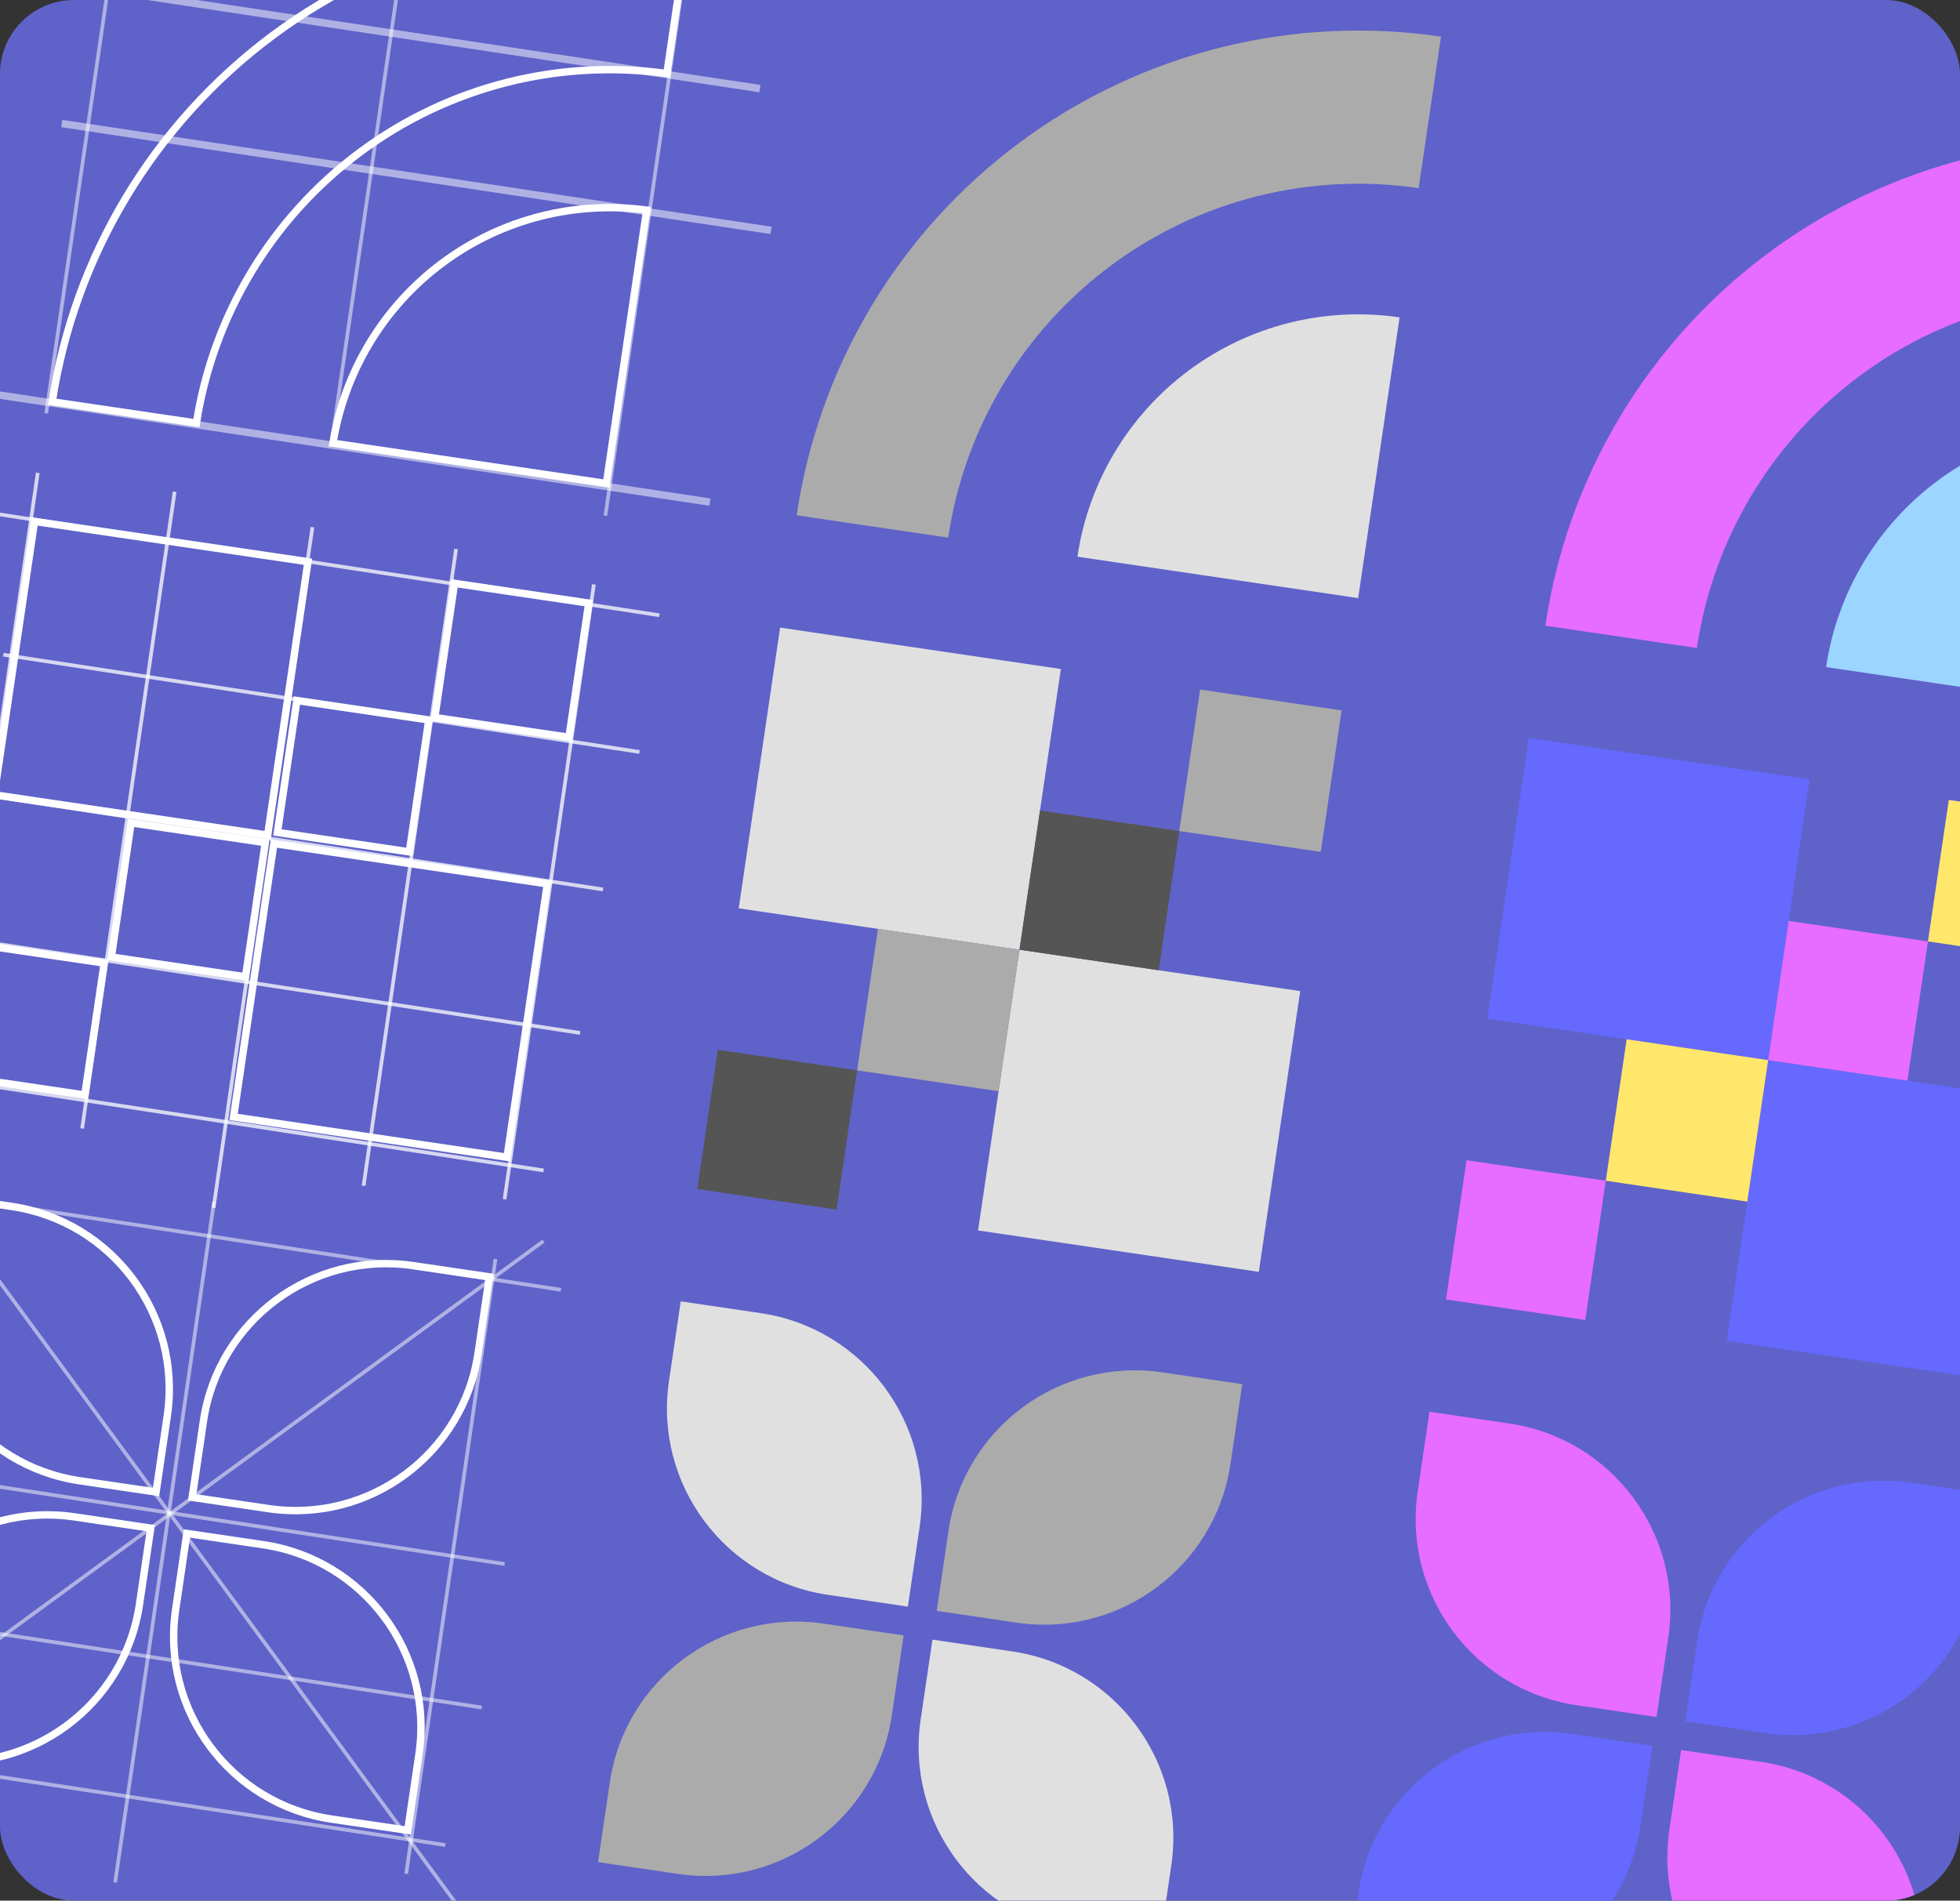 <svg width="265" height="257" viewBox="0 0 265 257" fill="none" xmlns="http://www.w3.org/2000/svg">
<rect x="0" y="0" width="265" height="257" fill="#333333" stroke="none"/>
<g clip-path="url(#clip0_250_1357)">
<rect width="265" height="257" rx="10" fill="#5F62C9"/>
<path d="M63.817 -7.992C73.366 -10.393 83.287 -10.921 93.033 -9.549L90.158 9.95C82.972 8.956 75.661 9.353 68.623 11.122C61.423 12.932 54.651 16.143 48.691 20.57C42.733 24.998 37.704 30.555 33.893 36.926C30.167 43.154 27.677 50.039 26.555 57.206L7.056 54.331C8.555 44.604 11.924 35.257 16.979 26.808C22.119 18.216 28.9 10.72 36.937 4.749C44.974 -1.222 54.108 -5.551 63.817 -7.992Z" stroke="white"/>
<path d="M73.172 29.22C77.834 28.048 82.674 27.774 87.435 28.413L81.984 65.38L45.017 59.928C45.78 55.186 47.439 50.631 49.907 46.506C52.46 42.238 55.828 38.515 59.82 35.549C63.812 32.583 68.349 30.432 73.172 29.22Z" stroke="white"/>
<line opacity="0.5" x1="94.935" y1="-20.323" x2="81.855" y2="69.732" stroke="white" stroke-width="0.5"/>
<line opacity="0.5" x1="55.79" y1="-15.463" x2="44.771" y2="60.396" stroke="white" stroke-width="0.5"/>
<line opacity="0.5" x1="95.995" y1="67.894" x2="-9.81" y2="51.952" stroke="white"/>
<line opacity="0.5" x1="104.258" y1="31.156" x2="8.341" y2="16.703" stroke="white"/>
<line opacity="0.5" x1="102.746" y1="11.98" x2="-1.082" y2="-3.665" stroke="white"/>
<line opacity="0.5" x1="17.266" y1="-19.964" x2="6.247" y2="55.895" stroke="white" stroke-width="0.5"/>
<path d="M296.052 19.881C286.083 18.411 275.921 18.919 266.147 21.376C256.374 23.833 247.18 28.191 239.091 34.201C231.001 40.211 224.175 47.756 219.001 56.404C213.828 65.053 210.408 74.635 208.938 84.605L229.426 87.626C230.5 80.347 232.996 73.35 236.774 67.036C240.551 60.721 245.535 55.213 251.441 50.825C257.348 46.436 264.06 43.254 271.197 41.46C278.333 39.666 285.752 39.295 293.031 40.369L296.052 19.881Z" fill="#E66DFF"/>
<path d="M290.454 57.841C285.469 57.106 280.388 57.36 275.502 58.588C270.615 59.817 266.018 61.996 261.973 65.001C257.929 68.006 254.515 71.778 251.929 76.102C249.342 80.427 247.632 85.218 246.897 90.203L284.857 95.8L290.454 57.841Z" fill="#9CD5FF"/>
<path d="M194.826 4.954C184.857 3.484 174.695 3.992 164.921 6.449C155.148 8.906 145.954 13.264 137.864 19.275C129.775 25.285 122.949 32.83 117.775 41.478C112.602 50.126 109.182 59.709 107.712 69.679L128.2 72.7C129.274 65.421 131.77 58.424 135.548 52.109C139.325 45.795 144.309 40.286 150.215 35.898C156.122 31.51 162.834 28.328 169.97 26.534C177.106 24.74 184.526 24.369 191.805 25.442L194.826 4.954Z" fill="#ABABAB"/>
<path d="M189.229 42.914C184.244 42.179 179.163 42.433 174.276 43.661C169.389 44.89 164.792 47.069 160.748 50.074C156.703 53.079 153.29 56.851 150.703 61.176C148.117 65.5 146.407 70.291 145.672 75.276L183.631 80.874L189.229 42.914Z" fill="#E0E0E0"/>
<rect x="206.7" y="99.79" width="38.37" height="38.37" transform="rotate(8.388 206.7 99.79)" fill="#6669FE"/>
<rect x="239.062" y="143.347" width="38.37" height="38.37" transform="rotate(8.388 239.062 143.347)" fill="#6669FE"/>
<rect x="219.93" y="140.526" width="19.339" height="19.339" transform="rotate(8.388 219.93 140.526)" fill="#FFE76B"/>
<rect x="263.487" y="108.164" width="19.339" height="19.339" transform="rotate(8.388 263.487 108.164)" fill="#FFE76B"/>
<rect x="198.281" y="156.881" width="19.032" height="19.032" transform="rotate(8.388 198.281 156.881)" fill="#E66DFF"/>
<rect x="241.838" y="124.519" width="19.032" height="19.032" transform="rotate(8.388 241.838 124.519)" fill="#E66DFF"/>
<rect x="105.474" y="84.863" width="38.37" height="38.37" transform="rotate(8.388 105.474 84.863)" fill="#E0E0E0"/>
<rect x="137.836" y="128.42" width="38.37" height="38.37" transform="rotate(8.388 137.836 128.42)" fill="#E0E0E0"/>
<rect x="118.704" y="125.599" width="19.339" height="19.339" transform="rotate(8.388 118.704 125.599)" fill="#ABABAB"/>
<rect x="162.261" y="93.237" width="19.339" height="19.339" transform="rotate(8.388 162.261 93.237)" fill="#ABABAB"/>
<rect x="97.055" y="141.954" width="19.032" height="19.032" transform="rotate(8.388 97.055 141.954)" fill="#555555"/>
<rect x="140.612" y="109.592" width="19.032" height="19.032" transform="rotate(8.388 140.612 109.592)" fill="#555555"/>
<rect x="4.67" y="70.504" width="37.37" height="37.37" transform="rotate(8.388 4.67 70.504)" stroke="white"/>
<rect x="37.032" y="114.061" width="37.37" height="37.37" transform="rotate(8.388 37.032 114.061)" stroke="white"/>
<rect x="17.728" y="111.264" width="18.339" height="18.339" transform="rotate(8.388 17.728 111.264)" stroke="white"/>
<rect x="61.457" y="78.878" width="18.339" height="18.339" transform="rotate(8.388 61.457 78.878)" stroke="white"/>
<rect x="-3.749" y="127.595" width="18.032" height="18.032" transform="rotate(8.388 -3.749 127.595)" stroke="white"/>
<rect x="40.136" y="94.721" width="18.032" height="18.032" transform="rotate(8.388 40.136 94.721)" stroke="white"/>
<line opacity="0.75" x1="61.664" y1="74.239" x2="49.159" y2="160.336" stroke="white" stroke-width="0.5"/>
<line opacity="0.75" x1="23.611" y1="66.497" x2="11.105" y2="152.594" stroke="white" stroke-width="0.5"/>
<line opacity="0.75" x1="42.24" y1="71.286" x2="28.873" y2="163.32" stroke="white" stroke-width="0.5"/>
<line opacity="0.75" x1="5.105" y1="63.941" x2="-8.263" y2="155.976" stroke="white" stroke-width="0.5"/>
<line opacity="0.75" x1="80.294" y1="79.028" x2="68.22" y2="162.156" stroke="white" stroke-width="0.5"/>
<line opacity="0.75" x1="78.43" y1="139.673" x2="-7.572" y2="126.529" stroke="white" stroke-width="0.5"/>
<line opacity="0.75" x1="86.454" y1="101.678" x2="0.452" y2="88.534" stroke="white" stroke-width="0.5"/>
<line opacity="0.75" x1="81.527" y1="120.271" x2="-10.406" y2="106.221" stroke="white" stroke-width="0.5"/>
<line opacity="0.75" x1="89.147" y1="83.191" x2="-2.786" y2="69.141" stroke="white" stroke-width="0.5"/>
<line opacity="0.75" x1="73.503" y1="158.266" x2="-9.533" y2="145.576" stroke="white" stroke-width="0.5"/>
<path d="M213.17 230.577C199.248 228.524 189.624 215.588 191.674 201.683L193.266 190.893L204.069 192.486C217.991 194.539 227.614 207.475 225.564 221.38L223.973 232.17L213.17 230.577Z" fill="#E66DFF"/>
<path d="M229.461 221.955C231.511 208.05 244.459 198.442 258.381 200.495L269.184 202.088L267.593 212.878C265.543 226.783 252.595 236.391 238.673 234.338L227.87 232.745L229.461 221.955Z" fill="#6669FE"/>
<path d="M183.675 255.93C185.725 242.025 198.673 232.417 212.595 234.47L223.398 236.063L221.807 246.853C219.757 260.758 206.809 270.366 192.887 268.313L182.084 266.72L183.675 255.93Z" fill="#6669FE"/>
<path d="M238.099 238.231C252.021 240.283 261.645 253.22 259.595 267.125L258.003 277.915L247.2 276.322C233.278 274.269 223.655 261.333 225.705 247.428L227.296 236.638L238.099 238.231Z" fill="#E66DFF"/>
<path d="M111.943 215.651C98.022 213.598 88.398 200.661 90.448 186.756L92.039 175.966L102.843 177.559C116.764 179.612 126.388 192.548 124.338 206.453L122.747 217.244L111.943 215.651Z" fill="#E0E0E0"/>
<path d="M128.235 207.029C130.286 193.124 143.234 183.516 157.156 185.569L167.959 187.162L166.368 197.952C164.317 211.857 151.369 221.465 137.448 219.412L126.644 217.819L128.235 207.029Z" fill="#ABABAB"/>
<path d="M82.449 241.004C84.5 227.099 97.448 217.491 111.37 219.544L122.173 221.137L120.582 231.927C118.531 245.832 105.583 255.44 91.662 253.387L80.858 251.794L82.449 241.004Z" fill="#ABABAB"/>
<path d="M136.873 223.304C150.795 225.357 160.419 238.293 158.368 252.198L156.777 262.989L145.974 261.396C132.052 259.343 122.429 246.406 124.479 232.501L126.07 221.711L136.873 223.304Z" fill="#E0E0E0"/>
<path d="M10.79 200.229C-2.859 198.217 -12.293 185.534 -10.283 171.903L-8.765 161.607L1.544 163.127C15.193 165.14 24.627 177.823 22.617 191.454L21.099 201.749L10.79 200.229Z" stroke="white"/>
<path d="M27.503 192.174C29.513 178.543 42.207 169.123 55.856 171.136L66.164 172.656L64.646 182.952C62.636 196.583 49.943 206.002 36.294 203.99L25.985 202.47L27.503 192.174Z" stroke="white"/>
<path d="M-18.282 226.149C-16.272 212.518 -3.579 203.098 10.07 205.111L20.379 206.631L18.861 216.927C16.851 230.558 4.157 239.977 -9.492 237.965L-19.8 236.445L-18.282 226.149Z" stroke="white"/>
<path d="M35.574 208.872C49.223 210.884 58.657 223.567 56.648 237.198L55.129 247.494L44.821 245.974C31.172 243.961 21.738 231.278 23.748 217.647L25.266 207.352L35.574 208.872Z" stroke="white"/>
<line opacity="0.5" x1="28.939" y1="162.5" x2="15.571" y2="254.535" stroke="white" stroke-width="0.5"/>
<line opacity="0.5" x1="66.992" y1="170.242" x2="54.918" y2="253.37" stroke="white" stroke-width="0.5"/>
<line opacity="0.5" x1="65.128" y1="230.887" x2="-20.873" y2="217.743" stroke="white" stroke-width="0.5"/>
<line opacity="0.5" x1="68.225" y1="211.486" x2="-23.707" y2="197.436" stroke="white" stroke-width="0.5"/>
<line opacity="0.5" x1="75.845" y1="174.406" x2="-16.087" y2="160.356" stroke="white" stroke-width="0.5"/>
<line opacity="0.5" x1="60.202" y1="249.481" x2="-22.834" y2="236.79" stroke="white" stroke-width="0.5"/>
<line opacity="0.5" x1="-13.626" y1="154.823" x2="61.523" y2="257.202" stroke="white" stroke-width="0.5"/>
<line opacity="0.5" x1="73.489" y1="167.814" x2="-58.943" y2="264.549" stroke="white" stroke-width="0.5"/>
</g>
<defs>
<clipPath id="clip0_250_1357">
<rect width="265" height="257" rx="10" fill="white"/>
</clipPath>
</defs>
</svg>
